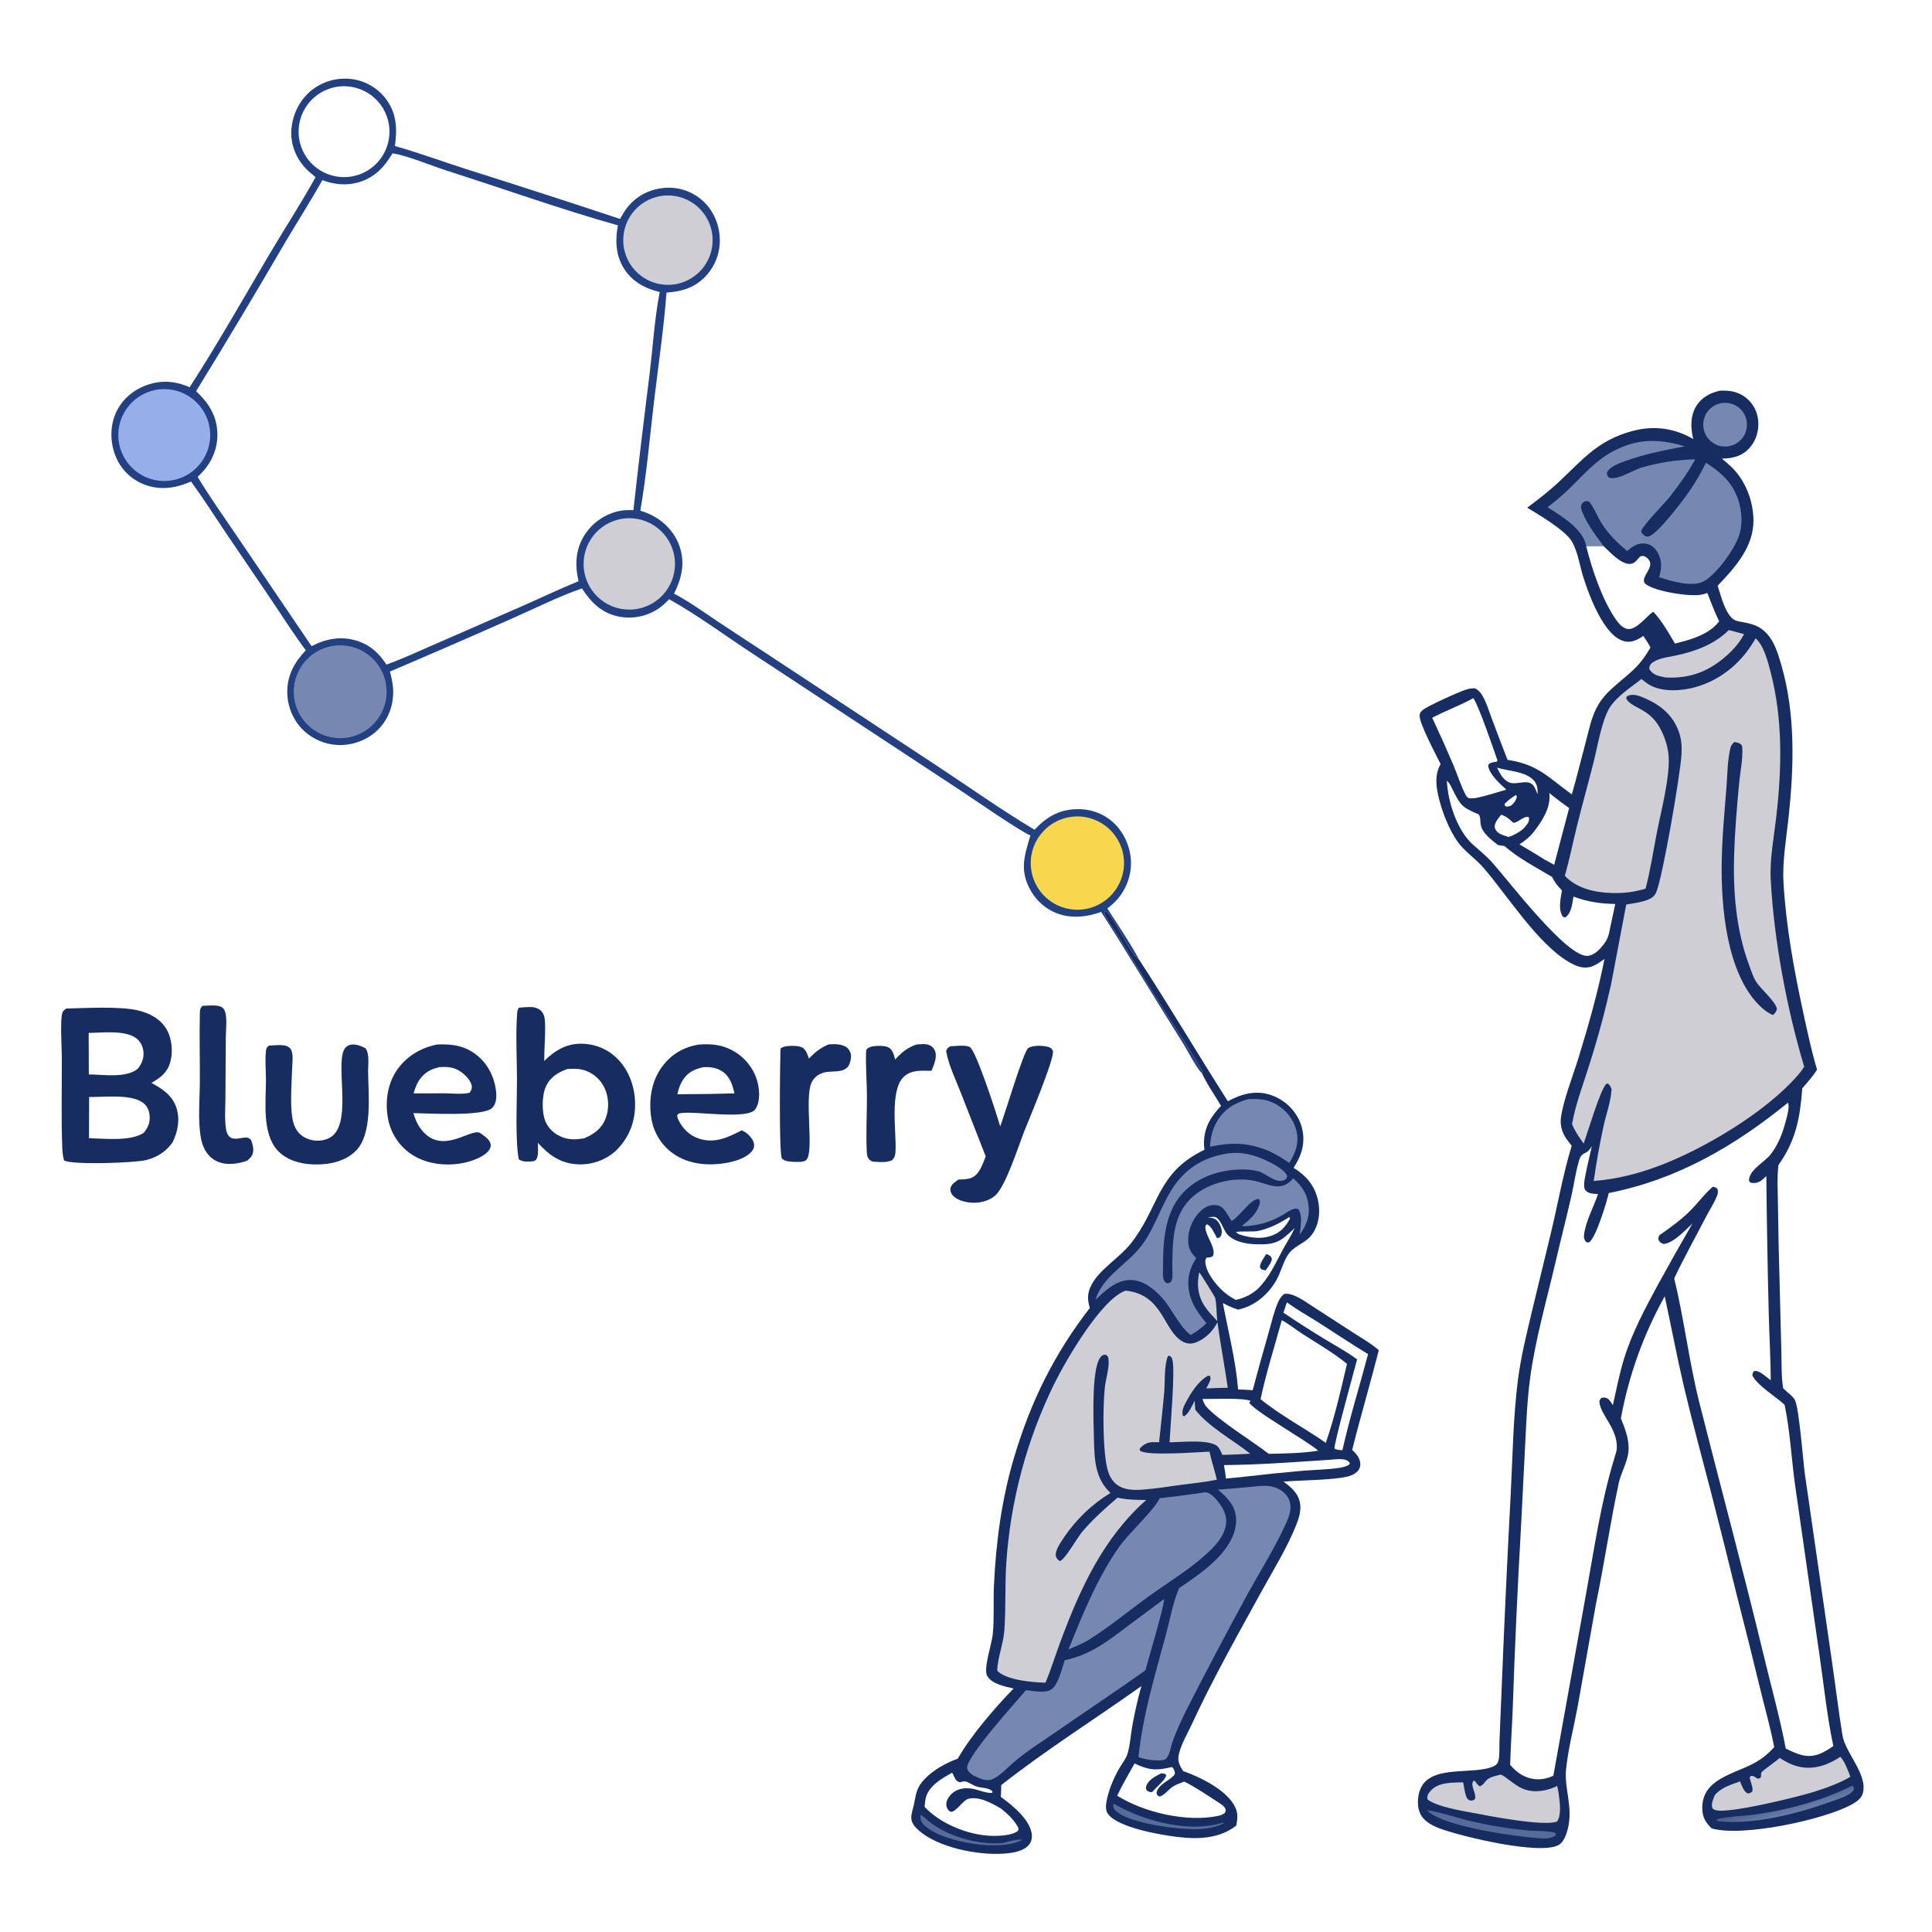 <svg xmlns="http://www.w3.org/2000/svg" style="display: block;" viewBox="0 0 2048 2048" width="1024" height="1024"><defs><linearGradient id="Gradient1" gradientUnits="userSpaceOnUse" x1="1893.07" y1="1909.3" x2="1896.52" y2="1921.21"><stop class="stop0" offset="0" stop-opacity="1" stop-color="rgb(77,95,142)"></stop><stop class="stop1" offset="1" stop-opacity="1" stop-color="rgb(102,123,165)"></stop></linearGradient></defs><path transform="translate(0,0)" fill="rgb(255,255,255)" d="M 0 0 L 2048 0 L 2048 2048 L 0 2048 L 0 0 z"></path><path transform="translate(0,0)" fill="rgb(23,45,98)" d="M 1822.84 414.183 C 1833.18 413.566 1842.69 415.092 1850.99 421.75 C 1858.65 427.902 1863.07 436.733 1863.82 446.492 C 1864.61 456.803 1861.46 467.348 1854.41 475.016 C 1846.19 483.951 1836.82 485.775 1825.3 486.203 C 1828.7 489.01 1832.11 491.88 1835.3 494.938 C 1850.2 509.259 1858.43 530.592 1858.75 551.091 C 1859.19 579.369 1839.27 601.669 1820.8 620.831 C 1821.08 621.81 1821.37 622.786 1821.68 623.759 C 1824.59 632.992 1829.18 650.737 1837.59 656.531 C 1840.23 658.351 1843.71 658.807 1846.79 659.39 C 1852.95 660.556 1858.42 661.523 1864 664.6 C 1879.13 672.942 1884.03 690.223 1888.49 705.709 C 1903.38 757.399 1901.66 812.945 1896.04 865.933 C 1893.56 889.282 1889.25 912.514 1890.61 936.079 C 1893.31 982.528 1901.97 1029.57 1911.85 1074.95 C 1916.13 1094.6 1920.33 1114.53 1926.14 1133.78 C 1921.97 1140.97 1915.79 1147.29 1910.49 1153.7 C 1908.07 1185.2 1903.81 1208.82 1885.17 1235.06 C 1883.64 1249.07 1884.55 1263.7 1884.71 1277.79 C 1885.09 1306.54 1885.71 1335.28 1886.57 1364.01 L 1888.32 1433.31 C 1888.68 1445.91 1888.17 1459.25 1890.26 1471.65 C 1893.94 1475.44 1900.11 1479.54 1902.66 1484.03 C 1907.05 1491.77 1911.5 1550.04 1913.19 1562.18 L 1941.8 1760.23 C 1945.66 1786.49 1948.79 1812.95 1953.02 1839.14 C 1956.16 1858.58 1979.93 1880.54 1974.72 1900.73 C 1973.21 1906.56 1967.67 1910.2 1962.69 1912.93 C 1932.94 1929.23 1846.77 1947.55 1814.5 1938.2 C 1807.82 1931.81 1804.67 1926.46 1804.49 1917.04 C 1803.9 1886.14 1837.32 1880.81 1858.81 1869.35 C 1867.58 1864.67 1873.97 1859.38 1880.74 1852.12 C 1877.16 1833.14 1871.85 1814.46 1867.23 1795.7 C 1858.75 1760.76 1850.04 1725.87 1841.1 1691.04 C 1832.31 1655.05 1823.31 1619.13 1814.1 1583.25 C 1804.33 1545.44 1793.98 1507.82 1785.02 1469.81 C 1777.55 1438.07 1771.57 1406.03 1764.68 1374.17 C 1742.2 1414.46 1726.5 1458.18 1718.21 1503.57 C 1722.6 1514.25 1727.03 1525.66 1726.34 1537.43 C 1725.66 1549.15 1718.34 1560.88 1715.85 1572.52 C 1706.79 1614.99 1700.55 1658.05 1691.71 1700.59 L 1672.33 1809.35 C 1668.31 1830.84 1662.51 1853.14 1660.16 1874.78 C 1657.81 1896.52 1667.99 1915.15 1661.77 1939.4 C 1660.37 1944.87 1657.46 1952.95 1652.13 1955.83 C 1632.05 1966.65 1551.85 1947.22 1529.1 1939.29 C 1519.79 1936.05 1509.45 1931.42 1505.21 1921.87 C 1501.94 1914.49 1502.58 1903.98 1505.59 1896.6 C 1516.6 1869.6 1562.85 1882.26 1583.68 1872.14 C 1586.23 1870.9 1587.7 1869.36 1588.37 1866.59 C 1589.95 1860.11 1589.18 1852.5 1589.5 1845.83 L 1592.07 1783.42 C 1594.78 1716.56 1597.91 1649.72 1601.47 1582.89 C 1603.49 1543.22 1604 1502.9 1608.98 1463.49 C 1612.12 1438.58 1618.11 1414.52 1623.92 1390.13 L 1643.45 1309.37 C 1651.08 1278.22 1656.68 1245.13 1666.08 1214.62 C 1664.01 1211.96 1661.83 1209.29 1659.96 1206.48 C 1655.84 1200.28 1653.67 1192.7 1654.6 1185.25 C 1656.84 1167.19 1667.56 1139.91 1673.12 1121.84 C 1683.82 1087.13 1693.76 1052.24 1700.8 1016.59 C 1696.37 1019.61 1691.67 1023.26 1686.49 1024.8 C 1678.08 1027.3 1670.36 1024 1663.13 1019.8 C 1630.2 1000.68 1597.78 949.189 1572.68 919.993 C 1563.89 909.766 1552 902.434 1544.38 891.165 C 1535.94 878.683 1529.38 862.118 1525.62 847.565 C 1522.39 835.087 1520.33 821.619 1527.13 810.02 C 1522.55 800.608 1504.21 766.545 1504.86 758.186 C 1505.05 755.82 1506.19 754.321 1507.96 752.799 C 1513.06 748.396 1546.84 733.221 1554.51 730.838 C 1557.71 729.843 1560.42 729.588 1563.75 729.717 C 1567.35 731.599 1569.33 733.91 1571.41 737.389 C 1575.75 744.645 1578.26 753.583 1581.26 761.496 C 1586.77 776.189 1592.37 790.853 1598.03 805.489 C 1630.15 810.213 1641.05 823.93 1666.2 842.124 C 1671.62 823.351 1676.2 804.251 1681.25 785.367 C 1684.32 773.87 1686.83 761.339 1692.26 750.691 C 1696.09 743.186 1701.51 736.492 1707.7 730.801 C 1726.42 713.588 1736.19 709.557 1749.54 686.389 C 1747.44 682.054 1744.59 678.115 1741.93 674.112 C 1738.41 676.541 1734.64 678.804 1730.43 679.804 C 1703.74 686.151 1684.4 630.615 1678.47 612.135 C 1674.57 599.996 1672.39 583.2 1665.35 572.637 C 1657.88 561.448 1630.94 545.351 1618.89 538.172 C 1630.63 529.452 1642.5 520.27 1653.14 510.231 C 1678.91 485.908 1694.34 466.577 1730.44 456.894 C 1753.15 450.806 1774.63 453.699 1794.93 465.387 C 1792 453.882 1791.67 441.193 1797.97 430.703 C 1803.61 421.297 1812.49 416.725 1822.84 414.183 z"></path><path transform="translate(0,0)" fill="rgb(255,255,255)" d="M 1895.46 1168.77 C 1897.02 1173.85 1894.78 1181.54 1893.47 1186.64 C 1890.05 1199.85 1885.55 1212.73 1877.05 1223.59 C 1870.85 1231.51 1856.97 1238.49 1854.43 1248.39 C 1853.82 1250.73 1853.75 1251.18 1854.94 1253.21 C 1855.95 1253.66 1856.11 1253.8 1857.37 1253.95 C 1864.14 1254.77 1867.91 1250.95 1872.37 1246.73 C 1872.87 1295.87 1873.74 1345 1874.98 1394.13 C 1875.56 1417.17 1877.01 1440.19 1877.06 1463.25 C 1875.55 1461.93 1873.98 1460.71 1872.38 1459.51 C 1868.7 1456.74 1864.23 1452.67 1859.51 1453.33 C 1857.86 1455.47 1857.68 1455.56 1857.65 1458.24 C 1863.65 1469.41 1882.03 1480.11 1891.76 1489.14 C 1897.45 1516.37 1898.92 1545.27 1902.67 1572.88 L 1928.71 1754.4 C 1933.4 1786.33 1936.68 1819.36 1943.42 1850.85 C 1938.62 1854.19 1933.72 1857.41 1928.2 1859.44 C 1915.01 1864.29 1904.72 1859.24 1892.98 1853.56 C 1886.91 1821.35 1877.95 1789.5 1870.29 1757.62 C 1848.58 1667.19 1824.25 1577.49 1801.5 1487.34 C 1790.48 1443.68 1785.3 1398.73 1774.75 1355.1 C 1785.22 1333.01 1797.36 1311.29 1808.62 1289.56 C 1812.33 1282.4 1817.37 1274.84 1820.22 1267.36 C 1821.11 1265.02 1821.16 1263.12 1820.75 1260.63 C 1818.92 1258.51 1818.41 1258.61 1815.63 1257.96 C 1807.08 1265.41 1800.06 1274.98 1792.06 1283.07 C 1781.98 1293.26 1770.63 1301.2 1759.02 1309.46 C 1758.08 1311.46 1757.33 1312.61 1758.43 1314.85 C 1759.61 1317.27 1761.29 1317.78 1763.57 1318.72 C 1774.55 1317.35 1786.08 1304.24 1794.02 1297.02 C 1781.7 1318.35 1769.6 1339.81 1757.73 1361.39 C 1743.86 1387.08 1730.25 1412.19 1721.57 1440.21 C 1716.59 1456.32 1713.38 1473.12 1709.71 1489.57 C 1708.27 1487.34 1706.5 1484.13 1704.24 1482.65 C 1702.04 1481.21 1700.03 1481.32 1697.6 1481.81 C 1695.65 1483.84 1695.1 1485.01 1695.67 1488.02 C 1698.16 1501.17 1714.53 1514.99 1713.92 1534.74 C 1713.81 1538.19 1712.56 1541.55 1711.56 1544.83 C 1697.12 1591.7 1689.96 1641.73 1681.2 1690.01 L 1646.61 1882.32 C 1640.47 1885.14 1634.34 1886.62 1627.55 1886.01 C 1616.43 1885.02 1607.83 1879.18 1600.85 1870.79 C 1601.33 1851.54 1602.72 1832.28 1603.48 1813.04 C 1605.68 1748.17 1608.64 1683.34 1612.34 1618.54 L 1616.76 1531.01 C 1617.95 1507.77 1618.84 1484.4 1621.93 1461.32 C 1627.49 1419.72 1639.45 1378.64 1648.96 1337.81 C 1654.45 1314.22 1660.52 1290.74 1665.88 1267.13 C 1668.51 1255.51 1670.08 1243.41 1673.38 1231.98 C 1674.64 1227.6 1675.29 1224.72 1679.45 1222.63 C 1683.23 1220.73 1684.43 1219.72 1686.77 1216.01 C 1687 1215.65 1687.22 1215.28 1687.44 1214.91 C 1685.24 1225.17 1682.57 1235.32 1680.61 1245.64 C 1679.84 1249.71 1677.92 1258.28 1680.59 1261.64 C 1683.81 1265.68 1689.28 1265.35 1694 1265.74 C 1689.41 1279.16 1680.82 1294.83 1679.17 1308.86 C 1678.82 1311.92 1679.27 1314.04 1681.21 1316.51 C 1682.52 1316.88 1683.27 1317.48 1684.55 1316.76 C 1691.55 1312.77 1703.32 1273.87 1705.33 1264.68 C 1777.87 1250.41 1838.69 1214.94 1895.46 1168.77 z"></path><path transform="translate(0,0)" fill="rgb(206,206,212)" d="M 1860.99 676.641 C 1869.82 684.372 1874.04 701.344 1876.88 712.253 C 1890.03 762.72 1888.81 814.603 1882.9 866.02 C 1880.34 888.275 1875.84 910.654 1877.07 933.142 C 1880.52 996.673 1894.18 1069.74 1912.55 1130.82 C 1910.44 1133.96 1908.25 1136.99 1905.76 1139.85 C 1871.57 1179.15 1805.97 1218.24 1757.25 1236.35 C 1735.57 1244.42 1712.53 1250.13 1689.44 1251.87 C 1692.18 1232.28 1695.66 1212.81 1699.88 1193.49 C 1702.64 1181.05 1707.74 1167.15 1708.32 1154.51 C 1707.1 1151.8 1706.81 1150.35 1704.35 1148.6 L 1702.68 1149.05 C 1696.25 1155.37 1682.97 1200.59 1678.79 1212.24 C 1674.01 1205.82 1669.51 1199.06 1666.43 1191.65 C 1670.17 1170.21 1678.39 1149.23 1684.83 1128.47 C 1693.75 1100.46 1701.43 1072.08 1707.82 1043.39 L 1723.88 958.855 C 1730.91 957.599 1738.59 956.689 1745.32 954.296 C 1749.78 952.708 1753.48 950.711 1755.51 946.202 C 1762.45 930.719 1781.67 818.501 1782.52 799.027 C 1782.91 790.106 1782.38 782.933 1779.16 774.473 C 1772.84 757.842 1760.47 747.668 1744.6 740.623 C 1738.97 738.12 1731.9 734.897 1725.83 737.536 C 1723.98 738.336 1724.36 738.501 1723.8 740.2 C 1728.46 750.413 1747.17 750.241 1758.7 770.074 C 1764.21 779.552 1768.19 791.092 1768.84 802.057 C 1770.18 824.557 1760.67 860.33 1756.17 883.53 C 1752.4 902.962 1749.43 922.88 1744.38 942.017 C 1733 945.563 1720.78 946.995 1708.88 946.639 C 1690.8 946.098 1671.67 941.977 1658.8 928.441 C 1663.75 910.988 1667.3 893.126 1671.66 875.518 C 1677.29 852.812 1683.61 830.274 1689.36 807.597 C 1693.39 791.703 1697.9 763.546 1706.38 750.057 C 1713.78 738.267 1729.02 728.425 1740.02 719.81 C 1742.77 721.97 1745.56 724.274 1748.59 726.019 C 1762.4 733.965 1782.99 732.49 1797.89 728.207 C 1825.21 720.357 1847.37 701.209 1860.99 676.641 z"></path><path transform="translate(0,0)" fill="rgb(23,45,98)" d="M 1838.56 786.488 C 1840.29 786.904 1842.89 787.348 1844.38 788.274 C 1846.64 789.674 1846.81 790.933 1846.93 793.446 C 1847.49 804.802 1844.7 818.291 1843.61 829.781 C 1841.27 854.663 1839.1 879.663 1838.29 904.646 C 1837 944.723 1840.12 985.471 1854.21 1023.32 C 1856.29 1028.89 1858.23 1035.17 1861.32 1040.25 C 1866.35 1048.49 1882.19 1061.43 1883.57 1069.43 C 1883.12 1072.59 1881.55 1073.89 1879.41 1076.02 C 1873.4 1073.43 1868.63 1069.55 1864.1 1064.91 C 1830.43 1030.41 1824.4 961.831 1825.06 915.216 C 1825.44 888.171 1827.99 861.294 1830.14 834.359 C 1831.21 820.841 1831.11 805.634 1834.43 792.547 C 1835.13 789.809 1836.61 788.379 1838.56 786.488 z"></path><path transform="translate(0,0)" fill="rgb(118,136,177)" d="M 1640.51 537.71 C 1647.96 531.824 1655.36 525.864 1662.21 519.281 C 1677.48 504.61 1690.67 488.667 1709.65 478.491 C 1735.48 464.645 1758.55 464.878 1785.99 473.13 C 1764.68 477.169 1743.85 481.173 1723.39 488.577 C 1716.85 490.941 1706.51 494.311 1703.35 501.042 C 1703.53 503.678 1703.75 503.967 1705.34 506.106 C 1713.92 509.882 1730.85 498.325 1740.04 495.66 C 1758.58 490.277 1777.75 487.334 1797.05 486.905 C 1789.48 500.677 1780.08 513.817 1770.38 526.178 C 1763.92 534.403 1742.32 555.775 1739.6 563.238 C 1740.57 565.879 1741.98 566.786 1744.11 568.493 C 1745.78 568.743 1746.57 569.072 1748.22 568.502 C 1758.15 565.082 1786.16 527.764 1792.17 518.75 C 1798.21 509.688 1803.49 500.291 1808.42 490.592 C 1819.34 497.557 1829.22 505.097 1836.21 516.209 C 1844.84 529.909 1848.33 548.6 1844.46 564.388 C 1840.62 580.078 1820.23 608.219 1806.23 616.108 C 1794.05 622.976 1771.08 615.815 1758.77 611.931 C 1759.41 609.32 1760.12 606.658 1760.52 604 C 1761.6 596.804 1759.88 588.842 1755.41 583.02 C 1752.53 579.263 1748.45 576.685 1743.7 576.179 C 1735.87 575.347 1730.53 579.389 1724.82 584.016 C 1712.83 574.138 1702.67 563.829 1695.09 550.091 C 1691.79 544.103 1688.96 536.857 1684.49 531.709 C 1682.18 531.157 1680.78 530.843 1678.58 532.299 C 1676.39 533.748 1676.3 535.71 1675.82 538.028 C 1679.54 552.031 1691.26 567.097 1699.8 578.87 L 1681.46 579.04 C 1681.43 578.782 1681.42 578.521 1681.36 578.265 C 1677.87 560.529 1654.46 546.548 1640.51 537.71 z"></path><path transform="translate(0,0)" fill="rgb(255,255,255)" d="M 1533.68 827.53 C 1536.31 829.725 1537.54 832.481 1539.06 835.473 C 1548.31 853.66 1548.65 855.301 1567.64 863.369 C 1569.47 866.446 1569.07 869.481 1569.44 872.911 C 1570.49 882.792 1580.8 890.104 1587.99 895.819 C 1590.25 896.128 1592.5 896.459 1594.75 896.812 C 1609.52 909.686 1628.39 919.615 1645.23 929.553 C 1647.97 935.287 1651.3 939.412 1655.73 943.885 C 1654.48 951.857 1651.84 962.193 1655.64 969.857 C 1656.63 971.849 1656.68 971.851 1658.88 972.586 C 1659.23 972.38 1659.61 972.212 1659.93 971.969 C 1665.99 967.448 1666.69 957.285 1667.96 950.425 C 1683.03 956.076 1696.16 957.885 1712.24 958.276 L 1706.77 983.766 C 1705.54 990.65 1704.37 995.334 1700.03 1000.96 C 1695.96 1006.24 1690.07 1012.69 1682.94 1013.25 C 1660.76 1015 1598.91 933.208 1581.21 913.639 C 1575.14 906.921 1567.93 901.244 1561.21 895.184 C 1544.32 879.933 1534.85 849.868 1533.68 827.53 z"></path><path transform="translate(0,0)" fill="rgb(255,255,255)" d="M 1681.46 579.04 L 1699.8 578.87 C 1706.06 584.741 1717.87 597.731 1727.13 597.756 C 1730.97 597.766 1732.91 596.252 1735.36 593.582 C 1736.46 592.365 1737.54 591.125 1738.59 589.864 C 1741.18 589.112 1742.27 589.096 1744.66 590.508 C 1746.83 591.784 1748.73 594.037 1749.23 596.524 C 1750.77 604.225 1737.74 613.971 1744.56 619.23 C 1754.52 626.923 1790.4 632.668 1802.94 630.454 C 1805.28 630.042 1807.59 629.35 1809.86 628.662 C 1813.8 638.746 1817.65 648.833 1822.35 658.596 C 1812.1 672.563 1791.62 678.33 1775.5 682.164 C 1768.56 670.465 1761.89 658.451 1752.55 648.454 L 1751.59 649.142 C 1744.68 654.2 1734.79 667.435 1725.87 666.774 C 1720.78 666.396 1716.26 661.377 1713.51 657.548 C 1698.85 637.191 1687.45 603.297 1681.46 579.04 z"></path><path transform="translate(0,0)" fill="rgb(206,206,212)" d="M 1590.89 1881.16 C 1597.26 1883.63 1605.72 1893.12 1615.68 1896.68 C 1627.13 1900.77 1640.05 1898.43 1650.71 1893.19 C 1651.32 1895.93 1651.89 1898.68 1652.27 1901.45 C 1653.33 1909.29 1655.53 1924.22 1650.52 1930.88 C 1637.25 1936.41 1577.6 1924.91 1561.72 1921.78 C 1548.87 1919.4 1523.73 1915.34 1513.48 1907.69 C 1513.24 1906.73 1512.97 1905.91 1513.02 1904.88 C 1513.16 1902.38 1515.04 1899.99 1516.66 1898.2 C 1525.05 1888.88 1539.47 1889.84 1550.97 1889.3 C 1552.01 1894 1552.61 1900.24 1554.41 1904.66 C 1555.62 1907.63 1556.18 1907.59 1559 1908.79 C 1561.57 1908.44 1561.9 1908.56 1563.72 1906.77 C 1564.41 1903.03 1562.37 1898.72 1561.39 1895.1 C 1560.6 1892.13 1560.3 1890.38 1561.84 1887.7 L 1563.49 1887.97 C 1565.09 1890.16 1566.4 1892.47 1568.94 1893.65 C 1570.71 1892.56 1572.2 1891.75 1573.38 1889.98 C 1577.77 1883.39 1583.57 1883.14 1590.89 1881.16 z"></path><path transform="translate(0,0)" fill="rgb(255,255,255)" d="M 1561.74 740.065 C 1567.18 746.988 1583.34 794.487 1587.36 806.083 L 1586.64 807.417 C 1584.22 807.774 1581.93 808.061 1579.66 809.014 C 1577.92 809.741 1578.14 810.27 1577.46 811.887 C 1579.37 821.702 1589.79 830.449 1596.72 837.048 C 1585.91 840.328 1575.29 843.675 1564.21 846.002 C 1561.57 846.326 1559.49 846.339 1556.84 846.029 C 1554.52 844.734 1553.78 842.938 1552.66 840.643 C 1548 831.126 1544.7 820.63 1540.6 810.827 C 1533.43 794.041 1525.97 777.379 1518.22 760.85 C 1532.44 753.32 1547.73 747.893 1561.74 740.065 z"></path><path transform="translate(0,0)" fill="rgb(206,206,212)" d="M 1950.94 1862.28 C 1955.94 1868.04 1958.76 1876.45 1961.5 1883.46 C 1949.62 1890.44 1935.74 1895.37 1922.64 1899.49 C 1906.71 1904.51 1831.47 1923.17 1818.44 1918.72 C 1816.95 1918.21 1815.61 1917.82 1815.09 1916.24 C 1813.71 1912.12 1816.26 1906.8 1817.72 1903.01 C 1824.33 1894.84 1835.02 1891.84 1844.5 1888.34 C 1846.47 1892.88 1848.16 1898.61 1852.56 1901.13 C 1855.24 1900.79 1855.53 1900.71 1857.58 1898.97 C 1858.68 1895.14 1855.29 1888.18 1854.68 1883.94 L 1856.42 1882.47 C 1859.37 1882.4 1860.56 1883.86 1862.94 1885.46 C 1868.76 1885.08 1865.81 1882.14 1867.26 1878.79 C 1868.04 1877.01 1883.05 1866.97 1886.47 1863.47 C 1893.44 1867.81 1900.22 1871.51 1908.4 1873.06 C 1924.09 1876.01 1938.06 1870.7 1950.94 1862.28 z"></path><path transform="translate(0,0)" fill="rgb(206,206,212)" d="M 1832.57 667.905 C 1838.01 669.174 1843.39 670.729 1848.77 672.209 C 1844.3 680.866 1837.96 688.142 1830.74 694.617 C 1811.53 711.841 1791.33 719.522 1765.61 718.167 C 1763.11 717.675 1760.58 717.188 1758.14 716.464 C 1753.74 715.162 1750.33 712.929 1748.2 708.822 C 1748.6 703.823 1751.45 702.099 1755.8 700.084 C 1762.2 697.117 1769.6 696.301 1776.46 694.85 C 1797.19 690.456 1817.33 683.109 1832.57 667.905 z"></path><path transform="translate(0,0)" fill="rgb(255,255,255)" d="M 1642.32 840.653 C 1649.17 846.211 1656.17 851.453 1663.35 856.575 L 1647.48 916.742 L 1637.53 911.3 C 1628.68 905.744 1619.74 900.334 1610.71 895.072 C 1616.56 891.136 1621.64 887.277 1625.96 881.669 C 1634.91 870.052 1644.28 855.753 1642.32 840.653 z"></path><path transform="translate(0,0)" fill="rgb(118,136,177)" d="M 1825.24 427.246 C 1833.51 426.006 1841.82 429.32 1846.96 435.917 C 1852.11 442.514 1853.3 451.372 1850.08 459.096 C 1846.86 466.819 1839.73 472.21 1831.43 473.202 C 1818.85 474.705 1807.39 465.83 1805.7 453.272 C 1804.01 440.714 1812.71 429.124 1825.24 427.246 z"></path><path transform="translate(0,0)" fill="url(#Gradient1)" d="M 1963.23 1892.89 C 1963.82 1893.13 1964.64 1893.99 1965.13 1894.41 C 1965.24 1896.82 1965.31 1897.33 1963.53 1899.23 C 1958.98 1904.09 1948.15 1907.2 1941.86 1909.46 C 1905.3 1922.64 1861.22 1934.13 1822.27 1930.78 C 1819.93 1930.02 1820.99 1930.63 1819.11 1928.92 C 1826.37 1925.75 1850.01 1924.92 1859.43 1923.62 C 1893.73 1918.86 1932.49 1908.72 1963.23 1892.89 z"></path><path transform="translate(0,0)" fill="rgb(86,107,153)" d="M 1512.71 1918.86 C 1526.91 1921.01 1541.57 1926.18 1555.57 1929.61 C 1577.17 1934.88 1599.15 1938.52 1621.3 1940.5 C 1627.23 1941.06 1645.8 1940.57 1649.39 1943.52 L 1648.57 1946.14 C 1642.96 1949 1638.74 1949.13 1632.54 1948.7 C 1608.81 1947.06 1528.17 1936.4 1512.71 1918.86 z"></path><path transform="translate(0,0)" fill="rgb(255,255,255)" d="M 1591.27 863.674 C 1596.01 864.932 1599.44 867.822 1602.94 871.078 L 1604.06 872.131 C 1607.05 872.307 1610.2 869.666 1612.87 868.208 C 1615.5 866.776 1617.63 865.397 1620.59 866.262 C 1620.67 866.647 1620.79 867.025 1620.84 867.416 C 1621.39 871.776 1617.44 875.382 1614.86 878.508 C 1610.03 882.503 1605.12 885.143 1599.21 887.253 C 1595.75 886.168 1590.69 884.743 1587.9 882.415 C 1586 880.836 1584.5 878.848 1584.45 876.274 C 1584.36 871.676 1588.64 867.142 1591.27 863.674 z"></path><path transform="translate(0,0)" fill="rgb(255,255,255)" d="M 1586.92 813.762 C 1598.59 817.336 1616.46 817.618 1625.32 826.685 C 1629.75 831.224 1630.02 836.038 1629.95 842.093 C 1628.97 839.669 1628.01 837.199 1626.84 834.856 C 1621.55 824.21 1608.87 832.479 1600.44 829.627 C 1593.46 827.264 1590 819.888 1586.92 813.762 z"></path><path transform="translate(0,0)" fill="rgb(255,255,255)" d="M 1606.83 842.719 C 1607.84 843.655 1607.34 843.009 1607.92 844.908 C 1607.03 847.514 1606.23 849.452 1604.38 851.524 C 1601.71 854.504 1600.41 854.864 1596.4 855.016 C 1594.95 853.631 1595.5 854.468 1594.82 852.463 C 1598.21 848.414 1602.53 845.683 1606.83 842.719 z"></path><path transform="translate(0,0)" fill="rgb(35,64,130)" d="M 334.521 187.766 C 330.578 184.543 326.565 181.333 323.146 177.54 C 313.161 166.46 307.705 151.956 308.907 136.984 C 310.183 121.079 317.821 105.652 330.341 95.634 C 342.12 86.306 357.113 82.02 372.043 83.713 C 386.794 85.397 400.206 93.065 409.142 104.921 C 420.58 120.136 421.167 136.753 418.607 154.782 C 443.704 161.875 468.576 171.044 493.433 179.03 C 548.174 196.319 602.791 213.996 657.28 232.061 C 659.506 227.984 661.967 223.805 664.828 220.134 C 674.35 207.92 688.225 200.714 703.532 199.238 C 718.292 197.756 733.009 202.438 744.201 212.175 C 755.479 222.037 761.934 236.176 762.915 251.033 C 763.972 266.049 758.86 280.847 748.759 292.009 C 737.166 304.785 723.142 309.048 706.539 310.154 C 703.556 348.997 697.72 388.122 693.141 426.836 C 688.643 464.855 685.321 503.632 678.768 541.308 C 682.283 542.528 685.901 543.711 689.263 545.314 C 703.624 552.165 715.278 564.113 720.418 579.338 C 726.431 597.151 722.585 613.074 714.535 629.301 C 730.486 637.668 745.224 648.331 760.16 658.351 C 777.001 669.542 793.898 680.649 810.85 691.671 L 995.358 813.22 C 1028.89 835.404 1062.13 858.979 1096.66 879.565 C 1109.09 866.235 1122.32 858.284 1141.06 857.746 C 1156.19 857.311 1170.67 862.471 1181.54 873.215 C 1192.68 884.225 1199.15 900.305 1198.88 915.964 C 1198.51 931.921 1191.69 947.047 1179.97 957.886 C 1178.02 959.687 1175.88 961.326 1173.79 962.954 C 1185.16 980.639 1197.52 998.709 1207.47 1017.23 C 1207.01 1016.92 1206.54 1016.62 1206.09 1016.28 C 1197.04 1009.47 1178.7 967.421 1171.75 965.732 L 1170.57 966.919 C 1172.38 974.605 1181.1 985.185 1185.33 992.199 C 1202.58 1020.64 1220.1 1048.91 1237.9 1077.01 C 1249.73 1095.62 1262.55 1114.14 1273.17 1133.46 C 1274.14 1135.22 1274.75 1136.07 1274.37 1138.13 C 1268.35 1132.48 1259.12 1113.91 1254.04 1105.89 C 1224.81 1059.71 1196.78 1012.66 1167.29 966.682 C 1153.86 971.509 1139.5 973.576 1125.51 969.806 C 1111.15 965.935 1099.39 956.291 1092.21 943.351 C 1080.5 922.265 1086 906.831 1092.31 885.519 C 1083.98 883.036 1030.09 845.744 1017.29 837.333 L 799.541 694.005 C 769.634 674.528 740.438 652.648 709.349 635.184 C 706.11 638.501 702.899 641.68 699.111 644.376 C 686.754 653.123 671.377 656.482 656.498 653.685 C 638.018 650.173 626.742 638.829 616.897 623.756 C 592.952 631.933 569.284 643.955 546.094 654.151 C 502.003 673.735 457.758 692.969 413.363 711.852 C 414.912 717.888 416.304 723.826 416.678 730.068 C 417.587 745.242 412.839 760.285 402.501 771.609 C 392.457 782.61 377.875 789.064 363.052 789.709 C 348.016 790.339 333.347 784.958 322.284 774.755 C 311.162 764.502 304.817 749.537 304.529 734.461 C 304.179 716.129 312.003 702.121 324.187 689.328 C 311.832 672.901 300.643 655.205 289.174 638.143 L 238.742 563.825 C 226.743 545.979 215.175 527.834 202.522 510.439 C 202.273 510.551 202.026 510.667 201.775 510.775 C 185.586 517.732 168.886 520.04 152.176 513.277 C 138.636 507.898 127.919 497.165 122.562 483.616 C 116.66 469.043 116.425 452.209 122.811 437.75 C 128.927 423.9 140.531 413.876 154.561 408.582 C 170.351 402.623 185.787 403.663 201 410.533 C 230.352 365.152 257.047 317.916 284.506 271.374 C 300.965 243.476 318.866 216.092 334.521 187.766 z"></path><path transform="translate(0,0)" fill="rgb(255,255,255)" d="M 416.036 162.557 C 430.747 164.556 458.165 175.965 473.639 180.904 C 533.984 200.165 594.036 221.72 654.988 238.875 C 652.029 254.559 652.603 270.191 661.139 284.199 C 669.752 298.333 683.705 305.87 699.326 309.574 C 693.865 337.778 692.085 367.513 688.647 396.082 C 682.546 444.28 676.809 492.524 671.438 540.809 C 666.86 540.64 662.135 540.633 657.619 541.459 C 642.032 544.389 628.341 553.613 619.772 566.959 C 609.959 582.409 609.337 598.852 613.266 616.106 C 592.42 624.627 571.891 634.45 551.251 643.498 L 446.313 689.327 C 434.212 694.741 422.097 699.976 409.631 704.501 C 401.837 692.452 392.626 683.873 378.711 679.389 C 361.791 673.936 345.702 676.954 330.271 684.973 L 253.326 571.465 C 238.555 549.724 223.126 528.087 209.551 505.574 C 211.047 504.101 212.514 502.599 213.951 501.069 C 224.784 489.556 231.041 474.808 230.417 458.848 C 229.691 440.321 220.971 426.969 207.873 414.652 C 239.975 362.51 271.429 309.971 302.228 257.049 C 315.299 234.978 329.162 213.295 341.732 190.943 C 354.014 195.602 366.611 196.949 379.459 193.426 C 396.526 188.747 407.388 177.304 416.036 162.557 z"></path><path transform="translate(0,0)" fill="rgb(248,214,78)" d="M 1135.18 865.946 C 1162.12 862.152 1187.06 880.831 1191 907.75 C 1194.94 934.668 1176.4 959.713 1149.5 963.801 C 1122.4 967.92 1097.12 949.202 1093.15 922.076 C 1089.17 894.949 1108.03 869.77 1135.18 865.946 z"></path><path transform="translate(0,0)" fill="rgb(118,136,177)" d="M 353.828 684.536 C 380.923 680.771 405.889 699.824 409.409 726.952 C 412.929 754.08 393.652 778.873 366.493 782.148 C 339.679 785.382 315.268 766.402 311.793 739.618 C 308.318 712.834 327.076 688.253 353.828 684.536 z"></path><path transform="translate(0,0)" fill="rgb(150,175,235)" d="M 164.781 413.38 C 191.363 408.187 217.075 425.678 222.009 452.309 C 226.943 478.94 209.203 504.481 182.525 509.156 C 156.212 513.766 131.095 496.321 126.229 470.054 C 121.362 443.787 138.562 418.502 164.781 413.38 z"></path><path transform="translate(0,0)" fill="rgb(206,206,212)" d="M 660.835 549.736 C 687.531 546.269 711.933 565.235 715.162 591.961 C 718.392 618.687 699.21 642.919 672.456 645.911 C 646.037 648.865 622.173 629.975 618.984 603.583 C 615.795 577.191 634.472 553.16 660.835 549.736 z"></path><path transform="translate(0,0)" fill="rgb(255,255,255)" d="M 357.948 91.901 C 384.275 88.179 408.638 106.493 412.38 132.817 C 416.122 159.141 397.827 183.519 371.505 187.281 C 345.156 191.046 320.747 172.727 317.001 146.375 C 313.255 120.023 331.592 95.627 357.948 91.901 z"></path><path transform="translate(0,0)" fill="rgb(206,206,212)" d="M 701.286 207.679 C 727.051 203.971 750.983 221.745 754.879 247.483 C 758.776 273.221 741.178 297.282 715.469 301.367 C 689.493 305.494 665.126 287.673 661.189 261.667 C 657.252 235.661 675.252 211.426 701.286 207.679 z"></path><path transform="translate(0,0)" fill="rgb(23,45,98)" d="M 1274.37 1138.13 C 1274.75 1136.07 1274.14 1135.22 1273.17 1133.46 C 1262.55 1114.14 1249.73 1095.62 1237.9 1077.01 C 1220.1 1048.91 1202.58 1020.64 1185.33 992.199 C 1181.1 985.185 1172.38 974.605 1170.57 966.919 L 1171.75 965.732 C 1178.7 967.421 1197.04 1009.47 1206.09 1016.28 C 1206.54 1016.62 1207.01 1016.92 1207.47 1017.23 C 1239.77 1066.7 1269.79 1117.58 1301.56 1167.37 C 1315.83 1159.69 1330.63 1155.41 1346.73 1160.61 C 1359.81 1164.92 1370.64 1174.27 1376.8 1186.59 C 1382.53 1198.22 1383.18 1211.71 1378.59 1223.84 C 1376.68 1228.81 1374.01 1233.44 1371.33 1238.03 C 1384.18 1245.92 1392.91 1255.77 1396.74 1270.75 C 1399.84 1282.93 1398.74 1296.3 1391.89 1307.02 C 1385.18 1317.54 1374.3 1319.15 1367.14 1327.73 C 1361.8 1334.14 1359.15 1343.7 1355.82 1351.33 C 1348.01 1369.24 1331.78 1384.18 1312.49 1388.28 C 1306.71 1386.46 1301.66 1384.12 1296.3 1381.32 C 1302.01 1411.43 1310 1442.35 1312.44 1472.9 C 1317.58 1473.09 1322.75 1473.15 1327.85 1473.76 C 1333.4 1452.99 1339.14 1432.28 1345.08 1411.62 C 1347.93 1401.71 1350.32 1390.97 1354.35 1381.48 C 1356.04 1377.5 1357.8 1374.41 1361.2 1371.72 C 1370.24 1369.76 1383.37 1379.63 1390.7 1384.34 L 1435.15 1413.12 C 1443.9 1418.82 1453.81 1424.32 1461.58 1431.28 C 1452.6 1466.62 1442.18 1501.61 1433.38 1536.96 C 1437.6 1540.87 1441.5 1545.32 1441.97 1551.34 C 1442.23 1554.62 1440.99 1557.66 1438.67 1559.97 C 1435.75 1562.87 1431.6 1564.53 1427.64 1565.42 C 1411.54 1569.02 1378.66 1569.11 1360.51 1570.57 C 1368.54 1576.37 1376.13 1582.78 1378.02 1593.07 C 1379.47 1600.92 1377.08 1608.91 1374.2 1616.18 C 1364.41 1640.91 1349.36 1664.93 1336.55 1688.28 C 1311.29 1734.33 1285.2 1780.46 1263.2 1828.16 C 1258.44 1838.5 1250.47 1851.42 1249.17 1862.7 C 1248.52 1868.3 1251.36 1872.78 1254.15 1877.4 C 1272.2 1883.71 1301.15 1897.72 1309.52 1916.06 C 1312.54 1922.68 1311.81 1928.24 1310.51 1935.18 C 1292.49 1949.32 1269.55 1949.87 1247.67 1947.18 C 1229.79 1944.99 1185.85 1937.51 1174.67 1923.1 C 1171.8 1919.4 1172.15 1914.3 1172.89 1909.93 C 1174.82 1898.6 1180.24 1885.56 1185.86 1875.55 C 1188.81 1870.29 1193.68 1864.4 1195.35 1858.71 C 1197.95 1849.86 1198.44 1840.13 1200.03 1831.03 C 1202.59 1816.43 1205.89 1801.58 1209.94 1787.32 C 1160.6 1822.38 1108.99 1854.85 1061.36 1892.24 C 1061.34 1896.44 1061.22 1900.59 1060.89 1904.78 L 1061.88 1905.5 C 1073.47 1913.99 1091.08 1928.26 1093.58 1943.35 C 1094.28 1947.52 1093.58 1952.09 1090.85 1955.44 C 1084.78 1962.89 1072.1 1964.42 1063.04 1964.98 C 1036.17 1966.64 994.969 1958.63 974.152 1940.54 C 970.321 1937.22 966.297 1932.83 966.024 1927.5 C 965.794 1923.03 967.616 1918.15 968.566 1913.8 C 971.304 1901.27 971.05 1895.05 980.861 1885.14 C 990.044 1875.87 1002.97 1868.69 1015.19 1864.32 C 1029.87 1838.88 1053.94 1811.14 1074.43 1789.91 C 1065.41 1787.77 1051.67 1785.25 1046.51 1776.65 C 1042.12 1769.36 1051.3 1742.94 1052.37 1732.32 C 1054.06 1715.48 1052.82 1698.1 1053.6 1681.15 C 1055.74 1634.44 1061.89 1588.34 1075.41 1543.48 C 1093.14 1484.62 1117.7 1435.13 1155.26 1386.48 C 1152.38 1376.94 1152.56 1370.4 1157.31 1361.46 C 1165.78 1345.49 1186.66 1333.24 1198.32 1318.66 C 1229.17 1280.07 1225.56 1243.18 1276.74 1218.86 C 1274.9 1204.7 1278.42 1191.99 1287.16 1180.68 C 1289.4 1177.77 1291.78 1174.89 1294.36 1172.27 C 1287.92 1161.17 1279.63 1149.72 1274.37 1138.13 z"></path><path transform="translate(0,0)" fill="rgb(206,206,212)" d="M 1193.27 1368.12 C 1233.55 1372.35 1232.89 1410.94 1253.98 1422.28 C 1257.97 1424.43 1262.42 1424.83 1266.73 1423.38 C 1276.85 1419.99 1286.13 1410.98 1290.51 1401.55 C 1293.82 1424.8 1298.07 1447.86 1301.5 1471.08 C 1293.92 1471.09 1286.31 1471.52 1278.73 1471.82 C 1279.71 1470.04 1280.67 1468.2 1281.54 1466.35 C 1282.89 1463.48 1283.75 1461.43 1282.66 1458.38 L 1280.35 1458.44 C 1270.39 1464.02 1262.72 1476.01 1257.45 1485.89 C 1254.98 1490.52 1252.3 1495.41 1253.88 1500.69 L 1255.34 1501.35 C 1260.51 1497.89 1263.53 1490.3 1266.4 1484.89 C 1266.49 1488.06 1266.8 1491.22 1267.07 1494.38 C 1281.9 1513.19 1306.66 1526.07 1325.32 1541.04 C 1315.47 1541.59 1305.61 1542 1295.75 1542.26 C 1294.43 1539.32 1293 1535.46 1290.59 1533.2 C 1282.26 1525.41 1251.8 1528.86 1239.81 1528.86 C 1240.54 1512.16 1245.89 1453.19 1242.79 1441.37 C 1242.15 1438.94 1241.39 1438.01 1239.21 1436.96 L 1237.77 1438.1 C 1233.95 1448.37 1235.06 1465.05 1234.07 1476.26 C 1232.54 1493.8 1230.53 1511.31 1228.68 1528.81 C 1225.43 1528.77 1221.77 1528.5 1218.57 1529.08 C 1214.8 1529.77 1210.32 1532.7 1208.09 1535.77 L 1208.45 1537.73 C 1215.15 1543.68 1270.58 1539.22 1282.13 1538.8 C 1284.17 1548.8 1287.68 1558.57 1289.91 1568.57 C 1277.04 1571.19 1263.72 1572.46 1250.69 1574.19 C 1237.48 1575.96 1224.11 1578.19 1210.82 1579.12 C 1200.89 1579.82 1190.04 1579.51 1182.27 1572.39 C 1177.92 1568.4 1175.39 1563.03 1173.93 1557.38 C 1168.87 1537.84 1168.92 1491.45 1171.18 1470.74 C 1172.19 1461.45 1176.17 1449.7 1175.05 1440.53 C 1174.74 1437.98 1174.18 1437.71 1172.34 1436.11 C 1169.77 1436.15 1169.12 1436.03 1167.18 1437.99 C 1159.56 1445.69 1159.25 1478.01 1159.05 1488.45 C 1159 1499.95 1159.17 1511.45 1159.54 1522.94 C 1160.2 1545.04 1159.87 1566.35 1177.14 1582.6 C 1157.62 1594.5 1140.89 1610.46 1128.09 1629.4 C 1125.02 1634.02 1117.69 1644.21 1119.38 1649.8 C 1120.15 1652.32 1121.42 1653.55 1123.57 1654.85 C 1129.27 1652.74 1142.07 1629.78 1147.18 1623.76 C 1158.61 1610.27 1171.3 1599.08 1184.66 1587.57 C 1194.63 1589.87 1204.93 1590 1215.11 1590.01 C 1169.5 1630.3 1144.91 1684.21 1124.13 1740.16 C 1118.76 1754.63 1114.18 1769.46 1108.31 1783.73 C 1094.73 1783.4 1066.78 1781.16 1057.14 1771.04 C 1057.18 1758.43 1063.69 1742.18 1064.68 1728.23 C 1066.33 1704.67 1065.18 1680.83 1066.69 1657.18 C 1071.07 1590.98 1088.38 1526.28 1117.63 1466.73 C 1129.96 1441.86 1167.62 1376.73 1193.27 1368.12 z"></path><path transform="translate(0,0)" fill="rgb(118,136,177)" d="M 1331.2 1575.59 C 1332.47 1575.46 1333.73 1575.34 1334.99 1575.22 C 1344.46 1574.39 1353.67 1575.64 1361.08 1582.23 C 1365.58 1586.23 1367.98 1591.76 1368.04 1597.76 C 1368.1 1604.42 1364.61 1611.91 1361.83 1617.88 C 1350.42 1642.38 1335.8 1665.65 1322.74 1689.31 C 1301.35 1728.54 1280.47 1768.05 1260.1 1807.82 C 1253.73 1820.47 1247.38 1833.56 1242.73 1846.96 C 1240.69 1852.83 1240.16 1860.21 1235.7 1864.74 C 1232.24 1866.58 1228.19 1866.06 1224.38 1866.01 C 1218.17 1865.78 1212.78 1864.43 1206.85 1862.75 C 1211.3 1817.93 1224.8 1774.35 1236.41 1731.01 C 1240.51 1715.69 1243.57 1697.89 1249.95 1683.5 C 1265.45 1672.89 1281.64 1662.03 1294.16 1647.88 C 1303.49 1637.31 1311.41 1623.37 1310.23 1608.82 C 1309.16 1595.54 1300.6 1587.16 1291.05 1579.08 C 1304.46 1578.16 1317.84 1577 1331.2 1575.59 z"></path><path transform="translate(0,0)" fill="rgb(118,136,177)" d="M 1303.7 1222.37 C 1316.22 1221.18 1328.49 1223.94 1339.9 1229.07 C 1346.01 1231.81 1362.31 1239.73 1364.23 1246.44 C 1364.65 1247.91 1363.86 1248.6 1363.21 1249.86 C 1353.22 1256.58 1343.11 1243.9 1333.25 1241.45 C 1321.11 1238.44 1305.36 1239.57 1293.27 1242.44 C 1274.09 1246.98 1256.68 1257.69 1246.26 1274.72 C 1234.07 1294.63 1232.78 1320.03 1232.91 1342.74 C 1232.93 1346.5 1232.17 1353.32 1233.57 1356.62 C 1234.68 1359.25 1235.38 1359.46 1237.84 1360.46 C 1239.82 1359.9 1241.18 1359.51 1242.04 1357.35 C 1243.47 1353.75 1242.64 1346.69 1242.7 1342.61 C 1243.05 1317.54 1242.62 1290.52 1261.44 1271.3 C 1277.94 1254.45 1306.94 1246.89 1329.87 1251.74 C 1338.02 1253.46 1347.02 1257.96 1355.4 1257.59 C 1362.29 1257.29 1366.38 1253.92 1371.01 1249.15 C 1379.4 1256.73 1385.14 1264.46 1386.88 1276.02 C 1388.85 1289.02 1385.15 1298.69 1377.62 1308.92 C 1378.55 1301.11 1381.11 1288.5 1376.25 1281.81 C 1374.15 1281.13 1373.44 1280.85 1371.24 1281.58 C 1366.82 1283.05 1362.38 1286.4 1358.3 1288.7 C 1345.27 1296.05 1332.33 1299.4 1317.44 1299.91 L 1317 1299.05 C 1324.27 1293.42 1332.02 1286.58 1334.82 1277.52 C 1335.77 1274.46 1336.03 1273.79 1334.63 1271.01 C 1326.79 1269.66 1313.98 1289.51 1306.5 1293.7 C 1306.17 1293.89 1305.84 1294.07 1305.5 1294.25 C 1302.63 1289.97 1300.24 1284.92 1296.73 1281.15 C 1294.09 1278.3 1290.51 1277.4 1286.73 1277.4 C 1280.96 1277.41 1275.77 1280.59 1271.81 1284.57 C 1264.22 1292.2 1259.46 1303.68 1259.5 1314.45 C 1259.54 1323.13 1262 1327.52 1268.03 1333.59 C 1263.8 1340.51 1260.82 1346.8 1259.93 1355.04 C 1257.86 1374.41 1267.11 1388.56 1278.81 1402.7 C 1273.63 1407.6 1268.38 1411.81 1262.08 1415.19 C 1249.2 1404.81 1242.91 1388.14 1231.95 1375.84 C 1223.69 1366.57 1212.23 1357.28 1199.31 1356.85 C 1183.76 1356.32 1171.84 1367.94 1161.28 1377.78 C 1169.48 1351.56 1196.33 1340.03 1211.7 1318.23 C 1225.89 1298.1 1232.13 1273.59 1246.83 1254.12 C 1261.18 1235.12 1280.4 1225.47 1303.7 1222.37 z"></path><path transform="translate(0,0)" fill="rgb(118,136,177)" d="M 1233.91 1695.11 C 1235.18 1698.67 1216.41 1762.31 1214.16 1770.62 C 1182.9 1792.89 1150.77 1814.13 1119.22 1836.02 C 1104.02 1846.57 1088.25 1856.34 1074.21 1868.42 C 1067.67 1874.06 1059.23 1883.34 1051.2 1886.32 C 1044.82 1888.7 1037.48 1884.64 1031.73 1882.08 C 1029.17 1880.18 1025.8 1877.91 1025.23 1874.54 C 1023.25 1863 1077.42 1803.79 1087.57 1791.63 C 1095.27 1792.48 1105.9 1794.89 1113.1 1791.66 C 1121.62 1787.83 1125.66 1768.44 1128.65 1759.87 C 1156.24 1754.32 1175.57 1738.67 1197.48 1722.19 L 1233.91 1695.11 z"></path><path transform="translate(0,0)" fill="rgb(118,136,177)" d="M 1274.51 1582.37 C 1275.64 1582.2 1277.33 1581.82 1278.52 1581.98 C 1284.55 1582.78 1291 1591.07 1294.14 1595.88 C 1298.66 1602.81 1301.13 1609.81 1299.21 1618.09 C 1296.85 1628.32 1290.51 1635.93 1283.22 1643.14 C 1264.26 1661.88 1239.32 1676.55 1217.71 1692.2 C 1195.92 1707.98 1175.37 1725.12 1152.47 1739.33 C 1146.05 1742.87 1139.47 1745.66 1132.69 1748.42 C 1147.79 1710.88 1163.46 1671.88 1187.06 1638.79 C 1197.24 1624.52 1223.86 1600.46 1229.26 1588.18 C 1244.37 1586.51 1259.46 1584.57 1274.51 1582.37 z"></path><path transform="translate(0,0)" fill="rgb(255,255,255)" d="M 1358.74 1399.47 C 1366.21 1403.37 1373.42 1409.33 1380.54 1413.93 C 1396.39 1424.15 1413.22 1433.78 1427.85 1445.72 C 1421.4 1473.79 1414.76 1502.2 1405.42 1529.45 C 1382.83 1513.77 1357.53 1500.49 1336.25 1483.18 C 1342.18 1455.16 1351.2 1427.13 1358.74 1399.47 z"></path><path transform="translate(0,0)" fill="rgb(118,136,177)" d="M 1322.79 1165.21 C 1333.8 1164.47 1343.39 1165.15 1353.2 1170.88 C 1363.41 1176.85 1371.17 1186.46 1374.1 1197.99 C 1377.45 1211.22 1373.51 1221.67 1366.73 1232.8 C 1359.74 1227.83 1352.6 1223.73 1344.88 1219.98 C 1322.48 1211.03 1306.16 1210.68 1282.61 1215.57 C 1283.14 1206.41 1285.03 1197.86 1289.52 1189.75 C 1297.13 1175.99 1308.23 1169.44 1322.79 1165.21 z"></path><path transform="translate(0,0)" fill="rgb(255,255,255)" d="M 1280.16 1290.53 C 1282.35 1290.27 1284.86 1289.81 1287.06 1289.95 C 1293.49 1290.36 1296.83 1303.89 1300.77 1308.25 C 1308.24 1316.5 1321.01 1318.65 1331.63 1318.99 C 1352.8 1319.66 1357.58 1315.89 1372.4 1301.85 C 1368.87 1309.72 1364.06 1316.94 1359.94 1324.5 C 1351.68 1339.69 1345.58 1354.3 1332.97 1366.57 C 1326.08 1372.59 1318.89 1375.92 1310.02 1377.95 C 1307.08 1376.45 1304.26 1374.73 1301.57 1372.81 C 1292.09 1366.14 1279.16 1350.88 1277.85 1339.17 C 1277.57 1336.66 1277.44 1335.13 1279.12 1333.13 C 1281.7 1332.94 1283.93 1333.07 1285.94 1331.23 C 1288.93 1322.23 1278.6 1311.09 1277.79 1302 C 1277.6 1299.88 1277.82 1299.24 1279.18 1297.76 C 1283.87 1299.14 1287.65 1308.16 1290.01 1312.27 L 1292.27 1312.2 C 1294.24 1310.3 1294.76 1309.8 1295.07 1306.91 C 1295.49 1303.03 1293.44 1297.79 1291 1294.84 C 1287.94 1291.15 1284.63 1290.93 1280.16 1290.53 z"></path><path transform="translate(0,0)" fill="rgb(23,45,98)" d="M 1342.21 1329.4 C 1342.99 1329.61 1343.77 1329.78 1344.49 1330.16 C 1346.93 1331.44 1347.45 1331.98 1348.28 1334.43 C 1347.56 1339.01 1344.25 1342.8 1341.65 1346.55 C 1340.93 1346.48 1340.05 1346.42 1339.35 1346.23 C 1336.8 1345.56 1336.65 1345.28 1335.56 1343.04 C 1336.08 1338.11 1339.67 1333.57 1342.21 1329.4 z"></path><path transform="translate(0,0)" fill="rgb(255,255,255)" d="M 1202.66 1869.39 C 1218.2 1876.61 1225.71 1877.17 1242.41 1873.09 C 1242.82 1873.54 1243.29 1873.95 1243.65 1874.45 C 1244.64 1875.83 1246.04 1879.34 1245.1 1880.91 C 1241.36 1887.11 1227.81 1890.75 1225.93 1900.49 C 1226.76 1903.12 1226.6 1903.08 1229.02 1904.38 C 1233.51 1903.85 1238.88 1896.73 1242.97 1894.06 C 1246.79 1891.57 1251.19 1890.09 1255.45 1888.55 C 1268 1894.96 1280.1 1903.17 1291.92 1910.86 C 1293.92 1912.23 1296.93 1914.04 1298.27 1916.12 C 1299.81 1918.49 1299.37 1919.41 1298.45 1921.75 C 1296.19 1923.44 1294.21 1924.27 1291.42 1924.87 C 1258.34 1931.95 1212.49 1921.33 1184.26 1903.5 C 1189.67 1891.87 1196.5 1880.64 1202.66 1869.39 z"></path><path transform="translate(0,0)" fill="rgb(23,45,98)" d="M 1230.84 1879.81 C 1233.64 1880.01 1234.21 1879.76 1236.29 1881.58 C 1235.96 1886.4 1224.87 1895.2 1221.33 1899.72 C 1218.65 1899.81 1217.71 1899.33 1215.5 1897.85 C 1214.78 1895.72 1214.45 1895.1 1215.25 1892.87 C 1217.56 1886.45 1225.19 1882.72 1230.84 1879.81 z"></path><path transform="translate(0,0)" fill="rgb(255,255,255)" d="M 1009.12 1879.3 C 1010.2 1880.34 1009.86 1879.82 1010.5 1881.24 C 1010.92 1882.16 1011.31 1883.1 1011.74 1884.02 C 1013.18 1887.07 1014.24 1888.23 1017.41 1889.37 C 1017.97 1889.22 1018.52 1889.06 1019.07 1888.92 C 1020.83 1888.47 1022.55 1888.08 1024.33 1888.66 C 1027.87 1889.82 1031.13 1892.35 1034.77 1893.62 C 1039.66 1895.33 1046.32 1894.85 1050.55 1897.71 C 1052.19 1898.81 1051.71 1898.35 1052.01 1900.38 C 1047.09 1901.45 1037.88 1897.63 1032.67 1896.51 C 1025.51 1894.96 1017.53 1895.14 1011.32 1899.47 C 1007.5 1902.14 1003.56 1906.94 1003.15 1911.75 C 1002.9 1914.78 1004.19 1918.11 1006.62 1920 C 1011.5 1923.78 1020.55 1908.36 1026.34 1906.84 C 1037.93 1903.81 1051.8 1911.67 1061.46 1917.4 C 1068.1 1922.78 1075.96 1930.07 1079.58 1937.87 C 1079.52 1939.22 1079.89 1940.06 1078.75 1940.99 C 1072.73 1945.91 1057.73 1946.35 1050.15 1946.05 C 1025.92 1945.06 996.742 1933.22 980.117 1915.36 C 980.355 1912.12 980.633 1908.68 981.454 1905.54 C 984.747 1892.95 998.503 1885.08 1009.12 1879.3 z"></path><path transform="translate(0,0)" fill="rgb(255,255,255)" d="M 1274.7 1482.94 C 1286.24 1483.23 1316.79 1481.48 1325.74 1484.99 L 1324.29 1486.67 C 1327.04 1494.5 1386.76 1528.06 1397.34 1537.76 C 1380.71 1540.57 1361.84 1540.73 1344.97 1541.13 C 1328.29 1528.17 1290.29 1504.77 1278.58 1490.87 C 1276.6 1488.53 1275.64 1485.82 1274.7 1482.94 z"></path><path transform="translate(0,0)" fill="rgb(255,255,255)" d="M 1364.16 1380.52 C 1375.01 1388.56 1387.32 1395.3 1398.73 1402.57 C 1415.91 1413.52 1432.78 1424.92 1450.24 1435.43 C 1441.25 1469.36 1430.67 1503.01 1423.03 1537.27 C 1419.97 1537.1 1417.43 1537.06 1414.62 1535.66 C 1413.62 1531.45 1435.6 1452.62 1438.6 1441.04 C 1428.29 1433.25 1416.34 1426.9 1405.3 1420.18 C 1390.13 1411 1375.19 1401.44 1360.51 1391.5 L 1364.16 1380.52 z"></path><path transform="translate(0,0)" fill="rgb(255,255,255)" d="M 1409.78 1547.43 C 1414.44 1546.98 1421.83 1546.11 1426.26 1547.49 C 1428.63 1548.24 1429.67 1548.96 1430.94 1551.07 L 1429.7 1552.99 C 1426.76 1554.41 1424.1 1555.25 1420.87 1555.79 C 1408.01 1557.9 1394.34 1557.97 1381.33 1559.02 C 1360.52 1560.84 1339.73 1562.97 1318.97 1565.4 C 1312.51 1566.18 1305.98 1566.68 1299.5 1567.31 C 1299.09 1562.53 1298.23 1557.8 1297.47 1553.06 C 1334.9 1552.73 1372.44 1549.88 1409.78 1547.43 z"></path><path transform="translate(0,0)" fill="rgb(86,107,153)" d="M 1180.26 1911.8 C 1183.27 1913.49 1186.3 1915.13 1189.37 1916.7 C 1219.66 1932.14 1263.51 1942.65 1296.56 1931.91 L 1297.17 1932.81 C 1289.26 1936.7 1281.61 1938.13 1272.9 1938.8 C 1253.39 1940.31 1195.01 1933.26 1181.81 1918.64 C 1179.65 1916.26 1180.18 1914.74 1180.26 1911.8 z"></path><path transform="translate(0,0)" fill="rgb(206,206,212)" d="M 1271.26 1348.63 C 1272.03 1349.3 1287.62 1374.21 1287.98 1375.52 C 1289.8 1382.06 1289.48 1393.18 1290.36 1400.33 C 1285.78 1395.39 1280.82 1390.47 1277.12 1384.83 C 1269.77 1373.64 1268.43 1361.54 1271.26 1348.63 z"></path><path transform="translate(0,0)" fill="rgb(86,107,153)" d="M 975.734 1923.89 C 978.656 1925.02 981.252 1927.78 983.642 1929.84 C 1002.38 1945.96 1034.87 1955.2 1059.43 1953.96 C 1066.84 1953.58 1075.58 1949.41 1082.78 1950.02 C 1083.13 1950.05 1083.48 1950.14 1083.82 1950.21 C 1074.18 1955.6 1060.62 1956.26 1049.77 1956.08 C 1030.37 1955.75 992.352 1948.54 978.791 1933.77 C 975.854 1930.57 975.568 1928.03 975.734 1923.89 z"></path><path transform="translate(0,0)" fill="rgb(255,255,255)" d="M 1366.82 1290.05 L 1367.49 1291.85 C 1363.57 1298.6 1359.46 1304.29 1352.37 1307.94 C 1339.88 1314.37 1325.66 1312.58 1312.9 1308.24 L 1310.23 1306.16 C 1312.67 1304.7 1328.09 1306.03 1333.33 1304.93 C 1345.75 1302.33 1356.21 1296.85 1366.82 1290.05 z"></path><path transform="translate(0,0)" fill="rgb(23,45,98)" d="M 70.2 1069.11 C 90.853 1068.56 126.809 1066.6 145.896 1070.98 C 158.11 1073.79 169.886 1079.81 176.463 1090.91 C 182.384 1100.9 183.558 1115.07 180.408 1126.15 C 177.284 1137.14 169.891 1142.52 160.521 1147.92 C 172.057 1154.1 182.804 1161.21 187.039 1174.35 C 191.017 1186.7 188.495 1199.5 182.969 1210.86 C 176.131 1220.82 166.224 1226.93 154.594 1229.79 C 142.825 1232.7 76.353 1235.15 67.894 1230.08 C 66.67 1225.69 66.18 1221.17 66.004 1216.62 C 64.773 1184.76 65.683 1152.46 65.542 1120.56 C 65.492 1109.28 63.7 1084.48 65.843 1074.52 C 66.457 1071.66 67.987 1070.72 70.2 1069.11 z"></path><path transform="translate(0,0)" fill="rgb(255,255,255)" d="M 94.495 1162.87 C 110.211 1163.07 138.692 1159.4 151.587 1169 C 156.036 1172.31 158.071 1176.97 158.564 1182.39 C 159.258 1190.03 157.059 1194.98 152.392 1200.85 C 137.744 1210.27 111.407 1206.78 94.348 1206.62 L 94.495 1162.87 z"></path><path transform="translate(0,0)" fill="rgb(255,255,255)" d="M 94.004 1094.92 C 108.152 1094.81 132.452 1091.69 144.295 1100.51 C 148.743 1103.83 151.31 1108.82 151.982 1114.29 C 152.839 1121.26 150.494 1127.25 146.273 1132.66 C 134.222 1143.22 109.493 1139.02 94.154 1138.94 L 94.004 1094.92 z"></path><path transform="translate(0,0)" fill="rgb(23,45,98)" d="M 549.945 1068.19 C 553.964 1067.84 558.026 1067.56 562.059 1067.49 C 566.285 1067.43 570.967 1068.75 573.944 1071.93 C 576.027 1074.15 577.052 1077.29 577.438 1080.26 C 578.72 1090.13 576.802 1113.08 576.855 1124.66 C 587.274 1114.44 598.793 1106.96 613.936 1106.44 C 628.823 1105.93 642.881 1111.14 653.652 1121.48 C 666.342 1133.65 672.801 1151.33 673.201 1168.71 C 673.647 1188.07 667.539 1204.74 654.065 1218.68 C 653.79 1218.95 653.525 1219.24 653.24 1219.5 C 642.032 1229.81 627.108 1235.12 611.904 1234.19 C 593.964 1233.24 581.584 1224.19 570.118 1211.34 C 570.188 1216.45 571.313 1224.93 568.323 1229.26 C 567.321 1230.71 565.321 1230.94 563.657 1231.11 C 559.303 1231.54 553.34 1231.72 549.86 1228.8 C 546.042 1207.88 548.016 1166.84 548.008 1144.21 C 548 1121.04 546.441 1096.65 548.243 1073.6 C 548.41 1071.46 548.952 1070.06 549.945 1068.19 z"></path><path transform="translate(0,0)" fill="rgb(255,255,255)" d="M 601.493 1133.18 C 608.186 1132.82 614.456 1132.65 620.888 1134.99 C 629.927 1138.31 637.232 1145.15 641.131 1153.95 C 645.517 1163.71 645.85 1175.73 641.935 1185.7 C 637.64 1196.63 629.568 1202.29 619.199 1206.66 C 611.465 1208.01 604.196 1208.4 596.68 1205.71 C 588.688 1202.85 581.68 1196.95 578.322 1189.06 C 574.121 1179.18 574.255 1161.48 578.696 1151.68 C 583.175 1141.79 591.659 1136.61 601.493 1133.18 z"></path><path transform="translate(0,0)" fill="rgb(23,45,98)" d="M 740.768 1107.3 C 751.949 1106.43 762.43 1107.04 772.838 1111.74 C 786.498 1117.84 797.032 1129.31 801.953 1143.44 C 805.069 1152.64 806.546 1167.17 800.772 1175.74 C 792.962 1187.34 737.666 1177.55 722.181 1179.92 C 719.754 1180.29 719.271 1180.17 717.795 1182.22 C 717.94 1183.87 718.249 1185.24 718.956 1186.74 C 723.513 1196.43 730.968 1203.82 741.302 1207.08 C 758.116 1212.38 771.772 1205.62 786.337 1198.17 C 787.707 1198.87 789.093 1199.55 790.365 1200.42 C 794.158 1203.02 798.796 1208.22 799.361 1212.95 C 799.644 1215.32 799.022 1217.61 797.631 1219.55 C 792.199 1227.1 779.976 1230.84 771.131 1232.51 C 751.666 1236.18 730.215 1234.59 713.643 1222.87 C 701.38 1214.19 693.073 1200.98 690.553 1186.17 C 687.388 1167.5 690.118 1146.95 701.398 1131.38 C 711.244 1117.78 724.224 1109.97 740.768 1107.3 z"></path><path transform="translate(0,0)" fill="rgb(255,255,255)" d="M 745.792 1131.23 C 752.458 1130.87 759.54 1131.75 765.246 1135.47 C 773.825 1141.06 776.367 1149.63 778.526 1159.02 L 752.315 1159.64 L 718.045 1159.95 C 719.198 1154.39 721.096 1148.88 724.312 1144.16 C 729.647 1136.32 736.778 1133.12 745.792 1131.23 z"></path><path transform="translate(0,0)" fill="rgb(23,45,98)" d="M 463.271 1107.23 C 479.881 1106.45 493.874 1108.54 507.048 1119.83 C 518.508 1129.65 525.079 1144.48 526.039 1159.44 C 526.371 1164.61 525.584 1170.47 521.841 1174.36 C 512.649 1183.91 453.003 1180.06 438.224 1179.97 C 439.94 1185.82 442.066 1191.18 445.691 1196.14 C 466.751 1224.98 495.969 1198.12 507.158 1200.45 C 507.67 1200.56 508.172 1200.71 508.679 1200.83 C 512.333 1203.49 518.163 1207.02 519.679 1211.46 C 520.574 1214.08 520.361 1215.86 519.002 1218.27 C 514.994 1225.37 502.069 1230.17 494.35 1232.05 C 475.759 1236.59 453.935 1234.8 437.517 1224.45 C 424.297 1216.15 414.987 1202.87 411.698 1187.61 C 407.893 1169.96 410.185 1150.13 420.343 1134.96 C 430.353 1120 445.83 1110.72 463.271 1107.23 z"></path><path transform="translate(0,0)" fill="rgb(255,255,255)" d="M 466.062 1131.16 C 475.448 1130.72 481.776 1131.09 489.63 1136.97 C 493.828 1140.12 499.868 1146.32 500.162 1151.94 C 500.314 1154.86 499.292 1156.19 497.64 1158.37 C 489.864 1160.28 479.81 1159.03 471.75 1158.96 L 438.413 1159.03 C 439.88 1154.36 441.192 1149.94 443.857 1145.76 C 449.305 1137.2 456.369 1133.33 466.062 1131.16 z"></path><path transform="translate(0,0)" fill="rgb(23,45,98)" d="M 1007.3 1109.15 C 1012.7 1108.9 1023.12 1107.43 1027.94 1109.85 C 1034.55 1113.15 1056.48 1180.89 1060.23 1194.07 C 1064.56 1183.27 1084.87 1114.7 1089.87 1111.11 C 1094.6 1107.71 1105.93 1108.22 1111.44 1109.87 C 1113.76 1110.56 1115.12 1111.68 1116.07 1113.94 C 1118.8 1120.41 1088.95 1191.07 1084.99 1201.13 C 1079.39 1215.62 1066.08 1257.37 1055.08 1267.21 C 1048.2 1273.37 1037.97 1275.6 1028.96 1274.83 C 1022.39 1274.26 1013.8 1272.07 1009.51 1266.61 C 1007.93 1264.6 1007.07 1262.01 1007.6 1259.46 C 1008.49 1255.18 1012.77 1252.72 1016.03 1250.35 C 1020.38 1250.15 1025.94 1250.21 1029.94 1248.47 C 1038.63 1244.71 1041.55 1233.87 1044.91 1225.83 L 1018.19 1157.53 C 1012.87 1143.81 1005.4 1128.64 1002.95 1114.16 C 1003.86 1111.07 1004.73 1110.95 1007.3 1109.15 z"></path><path transform="translate(0,0)" fill="rgb(23,45,98)" d="M 284.942 1108.41 C 290.126 1108.14 300.172 1106.84 304.857 1109.28 C 307.728 1110.78 308.953 1112.72 309.616 1115.85 C 310.787 1121.38 309.779 1127.95 309.624 1133.6 C 309.185 1149.5 306.736 1176.96 311.389 1191.4 C 313.584 1198.21 318.059 1203.58 324.605 1206.57 C 331.835 1209.87 340.101 1210.05 347.472 1207.09 C 375.051 1195.67 355.394 1131.95 364.649 1112.93 C 365.855 1110.45 367.935 1108.6 370.574 1107.76 C 376.062 1106.03 382.589 1108.66 387.436 1111.14 C 391.744 1117.09 390.265 1127.6 390.188 1134.75 C 390.283 1159.45 395.539 1202.06 376.852 1220.28 C 365.091 1231.74 347.612 1234.91 331.739 1234.31 C 318.03 1233.79 303.319 1229.73 293.915 1219.15 C 277.699 1200.9 281.892 1167.71 281.92 1145.16 C 281.932 1135 280.839 1124.49 281.87 1114.39 C 282.188 1111.28 282.603 1110.47 284.942 1108.41 z"></path><path transform="translate(0,0)" fill="rgb(23,45,98)" d="M 214.685 1066.23 C 219.353 1066.02 224.396 1065.6 229.051 1065.99 C 232.309 1066.26 236.09 1067.3 237.723 1070.4 C 241.351 1077.28 239.396 1091.72 239.347 1099.58 L 238.982 1163.29 C 238.93 1173.87 237.921 1185.55 239.457 1196 C 239.911 1199.09 240.691 1202.43 242.993 1204.7 C 247.602 1209.24 255.035 1205.91 260.587 1205.81 C 263.317 1205.76 264.206 1206.61 266.132 1208.4 C 267.346 1211.68 268.521 1215.37 268.481 1218.9 C 268.42 1224.2 266.205 1226.66 262.469 1230.05 C 256.58 1232.57 250.345 1233.68 243.944 1233.81 C 235.945 1233.96 228.281 1231.55 222.5 1225.88 C 217.132 1220.61 214.216 1213.43 212.934 1206.12 C 209.608 1187.17 211.759 1165.35 211.859 1146.02 C 211.982 1122.28 211.31 1098.46 211.853 1074.73 C 211.941 1070.87 211.855 1068.96 214.685 1066.23 z"></path><path transform="translate(0,0)" fill="rgb(23,45,98)" d="M 878.362 1107.1 C 884.394 1106.61 891.665 1106.56 897.008 1109.88 C 899.456 1111.4 901.653 1115.11 902.027 1117.98 C 902.479 1121.46 901.185 1127.83 898.901 1130.64 C 893.613 1137.16 883.489 1135.17 876.008 1136.4 C 869.468 1137.48 863.639 1140.92 860.577 1146.94 C 852.179 1163.47 863.334 1220.11 854.841 1229.43 C 852.048 1232.5 844.366 1231.6 840.553 1231.57 C 836.33 1231.26 831.809 1231.13 828.707 1227.91 C 825.642 1219.73 826.874 1126.22 827.341 1111.78 C 828.026 1111.07 828.327 1110.67 829.315 1110.22 C 833.661 1108.24 845.527 1108.07 849.896 1110.13 C 854.423 1112.26 855.861 1117.81 857.516 1122.12 C 864.042 1115.29 869.593 1110.8 878.362 1107.1 z"></path><path transform="translate(0,0)" fill="rgb(23,45,98)" d="M 971.266 1107.26 C 975.57 1106.91 980.593 1106.18 984.753 1107.72 C 987.847 1108.86 989.931 1111.04 991.166 1114.07 C 993.716 1120.33 989.946 1129.37 987.379 1135.11 C 977.118 1135.03 966.242 1133.78 958.13 1141.36 C 942.743 1155.73 950.305 1199.74 949.311 1219.68 C 949.103 1223.86 948.655 1227.06 945.458 1229.99 C 938.826 1232.66 932.203 1231.82 925.236 1231.37 C 924.266 1230.92 922.597 1230.29 921.774 1229.51 C 919.754 1227.62 919.033 1224.75 918.883 1222.08 C 917.777 1202.39 919.062 1181.99 918.984 1162.2 C 918.921 1145.99 917.461 1129.68 918.113 1113.52 C 919.142 1111.71 919.622 1111.19 921.592 1110.25 C 925.877 1108.2 937.233 1108.02 941.565 1110.15 C 946.399 1112.52 947.627 1118.43 948.888 1123.15 C 955.668 1115.66 961.711 1110.64 971.266 1107.26 z"></path></svg>
